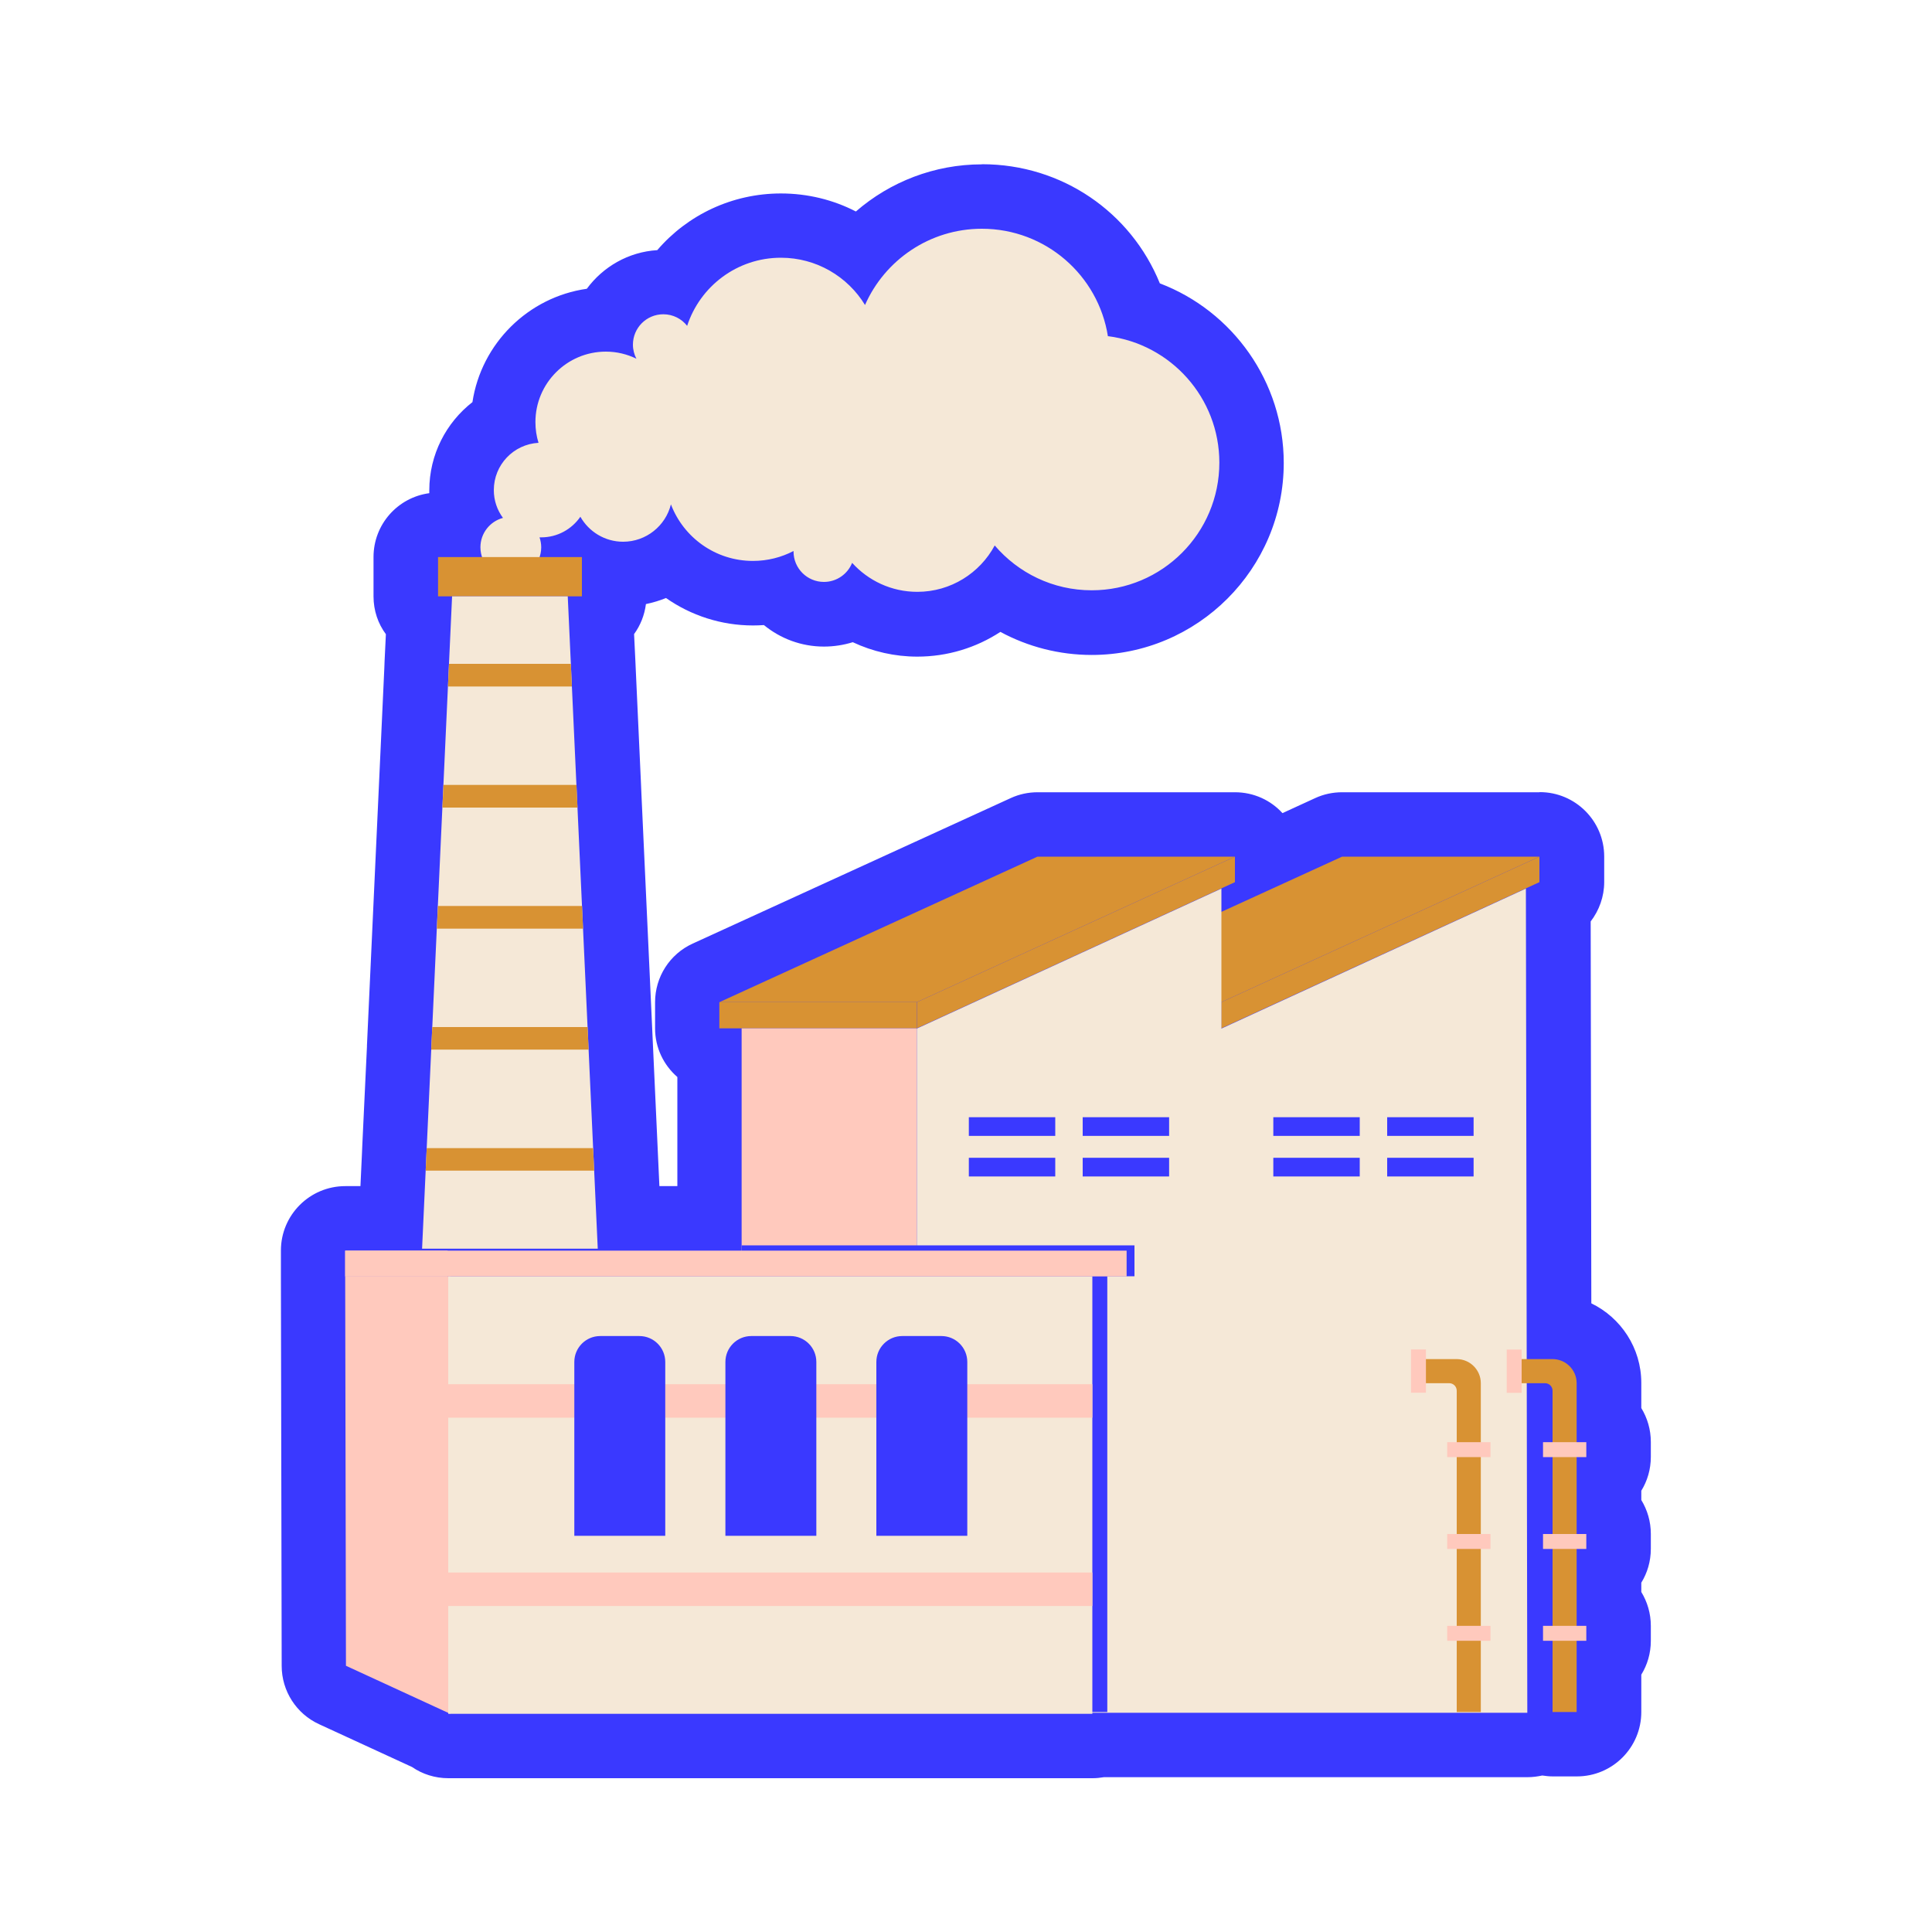 <?xml version="1.0" encoding="UTF-8"?>
<svg id="Calque_1" data-name="Calque 1" xmlns="http://www.w3.org/2000/svg" viewBox="0 0 150 150">
  <defs>
    <style>
      .cls-1 {
        fill: #d89233;
      }

      .cls-2 {
        fill: #3a39ff;
      }

      .cls-3 {
        fill: #ffc9bd;
      }

      .cls-4 {
        fill: #f5e8d7;
      }
    </style>
  </defs>
  <g>
    <g>
      <path class="cls-2" d="M34.8,135.56c-.59,0-1.12-.2-1.55-.54l-7.43-3.42c-.88-.41-1.45-1.29-1.45-2.27l-.06-30.24v-2c0-1.38,1.12-2.5,2.5-2.5h28.28v-12.37c-1-.33-1.73-1.27-1.73-2.38v-2.03c0-.98.57-1.87,1.46-2.27l24.7-11.3c.33-.15.68-.23,1.04-.23h15.32c1.35,0,2.45,1.07,2.5,2.41l4.78-2.19c.33-.15.68-.23,1.04-.23h15.32c1.38,0,2.5,1.12,2.5,2.5v1.98c0,.82-.4,1.57-1.05,2.03l.05,32.52c2.18.24,3.88,2.1,3.88,4.34v2.8c.46.45.74,1.08.74,1.78v1.16c0,.7-.29,1.33-.74,1.78v2.41c.46.45.74,1.08.74,1.78v1.16c0,.7-.29,1.33-.74,1.78v2.41c.46.45.74,1.08.74,1.78v1.16c0,.7-.29,1.33-.74,1.78v3.74c0,1.38-1.12,2.5-2.5,2.5h-1.87c-.32,0-.62-.06-.91-.17-.33.15-.69.23-1.06.23h-33.17c-.19.05-.4.08-.61.08h-50.01Z"/>
      <path class="cls-2" d="M119.52,66.51v1.98l-24.69,11.35v.02l23.64-10.87.06,36.53h2.01c1.03,0,1.87.84,1.87,1.87v4.58h.74v1.16h-.74v5.97h.74v1.16h-.74v5.97h.74v1.16h-.74v5.52h-1.87v-5.52h-.74v-1.16h.74v-5.97h-.74v-1.16h.74v-5.97h-.74v-1.16h.74v-3.99c0-.33-.26-.59-.59-.59h-1.42l.04,25.59h-33.77v.08h-50.01v-.08l-7.94-3.66-.06-30.24v-2h30.78v-17.25h-1.73v-2.03l24.7-11.3h15.32v1.98l-24.7,11.35v-2.03,18.88h0v-16.83l23.64-10.86v1.8l9.37-4.29h15.32M119.52,61.51h-15.32c-.72,0-1.43.15-2.08.45l-2.55,1.17c-.91-1-2.23-1.62-3.69-1.62h-15.32c-.72,0-1.43.15-2.08.45l-24.7,11.3c-1.78.81-2.92,2.59-2.92,4.55v2.03c0,1.51.67,2.86,1.73,3.78v8.47h-25.78c-2.76,0-5,2.24-5,5v2l.06,30.25c0,1.95,1.14,3.72,2.91,4.53l7.21,3.32c.8.55,1.77.87,2.82.87h50.01c.3,0,.6-.03.89-.08h32.89c.39,0,.77-.05,1.14-.13.27.04.54.07.82.07h1.87c2.76,0,5-2.24,5-5v-2.9c.47-.76.74-1.66.74-2.63v-1.16c0-.96-.27-1.86-.74-2.63v-.72c.47-.76.74-1.66.74-2.63v-1.16c0-.96-.27-1.86-.74-2.63v-.72c.47-.76.74-1.66.74-2.63v-1.16c0-.96-.27-1.86-.74-2.63v-1.95c0-2.72-1.59-5.07-3.88-6.18l-.05-29.65c.66-.86,1.05-1.93,1.05-3.06v-1.98c0-2.76-2.24-5-5-5h0Z"/>
    </g>
    <g>
      <path class="cls-2" d="M32.77,99.45c-.68,0-1.34-.28-1.81-.77s-.72-1.16-.69-1.84l2.23-48.54c-.61-.46-1-1.18-1-2v-3.05c0-1.38,1.12-2.5,2.5-2.5h1.11c.2-.52.49-.99.85-1.41-.09-.42-.13-.84-.13-1.27,0-2.33,1.3-4.38,3.23-5.43.08-4.33,3.62-7.82,7.97-7.82h0c.75-1.71,2.47-2.91,4.45-2.91.25,0,.49.02.73.05,1.85-2.74,4.96-4.44,8.4-4.44,2.28,0,4.43.75,6.17,2.08,2.32-2.71,5.74-4.34,9.43-4.34,5.55,0,10.28,3.58,11.86,8.74,5.28,1.47,9.07,6.33,9.07,11.95,0,6.84-5.57,12.41-12.41,12.41-2.62,0-5.15-.83-7.24-2.33-1.69,1.56-3.93,2.46-6.3,2.46-1.74,0-3.43-.49-4.88-1.38-.71.39-1.52.61-2.37.61-1.52,0-2.88-.7-3.77-1.8-.57.11-1.15.16-1.74.16-2.45,0-4.75-.98-6.46-2.62-1.03.72-2.28,1.13-3.62,1.13-.23,0-.47-.01-.7-.04v1.75c0,.82-.39,1.54-1,2l2.23,48.54c.03.68-.22,1.35-.69,1.84s-1.12.77-1.81.77h-13.64Z"/>
      <path class="cls-2" d="M76.23,17.76c4.95,0,9.05,3.62,9.79,8.36,4.87.62,8.64,4.78,8.64,9.82,0,5.47-4.44,9.91-9.91,9.91-3.02,0-5.72-1.35-7.53-3.48-1.15,2.14-3.41,3.6-6.01,3.6-2.01,0-3.81-.87-5.06-2.25-.35.87-1.2,1.48-2.19,1.48-1.31,0-2.36-1.06-2.36-2.36,0-.01,0-.03,0-.04-.94.49-2.01.77-3.15.77-2.91,0-5.39-1.82-6.37-4.39-.41,1.67-1.91,2.9-3.71,2.9-1.43,0-2.67-.78-3.32-1.94-.66.97-1.77,1.6-3.04,1.6-.04,0-.09,0-.13,0,.08.24.13.5.13.77s-.05.5-.13.74h3.29v3.05h-1.1l.24,5.24.08,1.76.35,7.64h0l.04.94.82,17.86.08,1.76.35,7.64.08,1.76.28,6.06h-13.64l.33-7.11.03-.7.35-7.64v-.08s1.35-29.34,1.35-29.34l.02-.53.24-5.24h-1.1v-3.05h3.41c-.08-.23-.13-.48-.13-.74,0-1.09.75-2.01,1.76-2.28-.44-.61-.71-1.35-.71-2.16,0-1.96,1.54-3.56,3.47-3.67-.16-.51-.24-1.05-.24-1.61,0-3.02,2.45-5.47,5.47-5.47.85,0,1.65.2,2.37.55-.17-.33-.27-.7-.27-1.09,0-1.31,1.06-2.36,2.36-2.36.75,0,1.42.35,1.85.9,1-3.07,3.88-5.29,7.28-5.29,2.77,0,5.19,1.47,6.53,3.67,1.53-3.49,5.02-5.92,9.07-5.92M76.23,12.76c-3.67,0-7.12,1.35-9.78,3.66-1.76-.91-3.75-1.4-5.82-1.4-3.78,0-7.25,1.66-9.6,4.4-2.24.14-4.21,1.29-5.47,3-4.56.65-8.19,4.25-8.88,8.8-2.04,1.59-3.35,4.07-3.35,6.85,0,.07,0,.15,0,.22-2.45.33-4.33,2.42-4.33,4.96v3.05c0,1.1.35,2.12.96,2.94l-.1,2.07-.02.53-1.35,29.34v.08s-.36,7.64-.36,7.64l-.03.71-.33,7.11c-.06,1.36.44,2.7,1.38,3.68.94.99,2.25,1.55,3.62,1.55h13.64c1.37,0,2.67-.56,3.62-1.55s1.44-2.32,1.38-3.68l-.28-6.06-.08-1.76-.35-7.64-.08-1.76-.82-17.86-.04-.94-.35-7.64-.08-1.76-.1-2.07c.49-.67.81-1.47.92-2.33.54-.11,1.06-.27,1.56-.47,1.94,1.36,4.29,2.13,6.75,2.13.28,0,.57-.01.85-.03,1.27,1.04,2.89,1.67,4.66,1.67.77,0,1.53-.12,2.24-.34,1.55.73,3.26,1.12,5.01,1.12,2.34,0,4.57-.69,6.45-1.92,2.15,1.16,4.58,1.79,7.09,1.79,8.22,0,14.91-6.69,14.91-14.91,0-6.29-3.96-11.79-9.62-13.94-2.24-5.52-7.6-9.25-13.8-9.25h0Z"/>
    </g>
  </g>
  <g>
    <g>
      <rect class="cls-1" x="55.85" y="77.81" width="15.32" height="2.03"/>
      <polygon class="cls-1" points="71.18 77.81 71.18 79.84 95.88 68.49 95.88 66.51 71.18 77.81"/>
      <polygon class="cls-1" points="95.88 66.51 80.55 66.51 55.85 77.81 71.18 77.81 95.88 66.51"/>
    </g>
    <g>
      <rect class="cls-1" x="79.5" y="77.81" width="15.32" height="2.03"/>
      <polygon class="cls-1" points="94.82 77.81 94.82 79.84 119.52 68.49 119.52 66.51 94.82 77.81"/>
      <polygon class="cls-1" points="119.52 66.51 104.2 66.51 79.5 77.81 94.82 77.81 119.52 66.51"/>
    </g>
    <polygon class="cls-4" points="118.47 68.99 94.83 79.86 94.83 68.99 71.18 79.86 71.18 132.98 118.58 132.98 118.47 68.99"/>
    <rect class="cls-3" x="57.58" y="79.84" width="13.6" height="53.07"/>
    <g>
      <g>
        <rect class="cls-2" x="75.22" y="89.89" width="6.71" height="1.45"/>
        <rect class="cls-2" x="75.22" y="86.74" width="6.71" height="1.45"/>
      </g>
      <g>
        <rect class="cls-2" x="84.06" y="89.89" width="6.71" height="1.45"/>
        <rect class="cls-2" x="84.06" y="86.74" width="6.71" height="1.45"/>
      </g>
    </g>
    <g>
      <g>
        <rect class="cls-2" x="98.86" y="89.89" width="6.71" height="1.45"/>
        <rect class="cls-2" x="98.86" y="86.74" width="6.71" height="1.45"/>
      </g>
      <g>
        <rect class="cls-2" x="107.7" y="89.89" width="6.71" height="1.45"/>
        <rect class="cls-2" x="107.7" y="86.74" width="6.71" height="1.45"/>
      </g>
    </g>
    <rect class="cls-2" x="35.96" y="98.95" width="50.01" height="33.97"/>
    <rect class="cls-2" x="57.58" y="96.69" width="30.5" height="2.4"/>
    <polygon class="cls-3" points="34.96 99.09 26.8 99.09 26.86 129.33 34.96 133.06 34.96 99.09"/>
    <rect class="cls-4" x="34.8" y="99.09" width="50.01" height="33.97"/>
    <rect class="cls-3" x="34.8" y="107.47" width="50.01" height="2.6"/>
    <rect class="cls-3" x="34.8" y="122.09" width="50.01" height="2.6"/>
    <path class="cls-2" d="M46.6,103.73h3.04c1.11,0,2.01.9,2.01,2.01v13.5h-7.06v-13.5c0-1.11.9-2.01,2.01-2.01Z"/>
    <path class="cls-2" d="M58.33,103.73h3.04c1.11,0,2.01.9,2.01,2.01v13.5h-7.06v-13.5c0-1.11.9-2.01,2.01-2.01Z"/>
    <path class="cls-2" d="M70.05,103.73h3.04c1.11,0,2.01.9,2.01,2.01v13.5h-7.06v-13.5c0-1.11.9-2.01,2.01-2.01Z"/>
    <rect class="cls-3" x="26.8" y="97.1" width="60.67" height="2"/>
    <rect class="cls-3" x="26.8" y="97.1" width="7.95" height="2"/>
    <g>
      <path class="cls-1" d="M113.1,105.52h-2.4v1.87h1.81c.33,0,.59.26.59.59v24.94h1.87v-25.53h0c0-1.03-.84-1.87-1.87-1.87h0Z"/>
      <rect class="cls-3" x="112.36" y="111.97" width="3.36" height="1.16"/>
      <rect class="cls-3" x="108.45" y="105.88" width="3.36" height="1.16" transform="translate(3.67 216.58) rotate(-90)"/>
      <rect class="cls-3" x="112.36" y="119.1" width="3.36" height="1.16"/>
      <rect class="cls-3" x="112.36" y="126.23" width="3.36" height="1.16"/>
    </g>
    <g>
      <path class="cls-1" d="M120.54,105.52h-2.4v1.87h1.81c.33,0,.59.26.59.59v24.94h1.87v-25.53h0c0-1.03-.84-1.87-1.87-1.87h0Z"/>
      <rect class="cls-3" x="119.8" y="111.97" width="3.36" height="1.16"/>
      <rect class="cls-3" x="115.88" y="105.88" width="3.36" height="1.16" transform="translate(11.1 224.02) rotate(-90)"/>
      <rect class="cls-3" x="119.8" y="119.1" width="3.36" height="1.16"/>
      <rect class="cls-3" x="119.8" y="126.23" width="3.36" height="1.16"/>
    </g>
    <g id="Smoke">
      <path class="cls-4" d="M86.02,26.12c-.74-4.74-4.84-8.36-9.79-8.36-4.05,0-7.54,2.44-9.07,5.92-1.34-2.2-3.77-3.67-6.53-3.67-3.4,0-6.28,2.22-7.28,5.29-.43-.55-1.1-.9-1.85-.9-1.31,0-2.36,1.06-2.36,2.36,0,.39.1.77.27,1.09-.72-.35-1.52-.55-2.37-.55-3.02,0-5.47,2.45-5.47,5.47,0,.56.08,1.1.24,1.61-1.94.11-3.47,1.71-3.47,3.67,0,.81.26,1.55.71,2.16-1.01.27-1.75,1.19-1.75,2.28,0,1.31,1.06,2.36,2.36,2.36s2.36-1.06,2.36-2.36c0-.27-.05-.53-.13-.77.04,0,.09,0,.13,0,1.26,0,2.37-.63,3.04-1.6.66,1.16,1.9,1.94,3.32,1.94,1.79,0,3.3-1.24,3.71-2.9.98,2.57,3.46,4.39,6.37,4.39,1.14,0,2.21-.28,3.15-.77,0,.01,0,.03,0,.04,0,1.31,1.06,2.36,2.36,2.36.99,0,1.84-.61,2.19-1.48,1.25,1.38,3.05,2.25,5.06,2.25,2.6,0,4.86-1.46,6.01-3.6,1.82,2.13,4.52,3.48,7.53,3.48,5.47,0,9.91-4.44,9.91-9.91,0-5.04-3.77-9.2-8.64-9.82Z"/>
    </g>
    <g>
      <rect class="cls-1" x="34.01" y="43.25" width="11.17" height="3.05"/>
      <polygon class="cls-4" points="46.41 96.95 32.77 96.95 35.1 46.3 44.08 46.3 46.41 96.95"/>
      <g>
        <polygon class="cls-1" points="44.84 62.7 44.76 60.94 34.43 60.94 34.35 62.7 44.84 62.7"/>
        <polygon class="cls-1" points="34.86 51.54 34.78 53.3 44.4 53.3 44.32 51.54 34.86 51.54"/>
        <polygon class="cls-1" points="46.13 90.89 46.05 89.14 33.13 89.14 33.05 90.89 46.13 90.89"/>
        <polygon class="cls-1" points="45.7 81.49 45.62 79.74 33.56 79.74 33.48 81.49 45.7 81.49"/>
        <polygon class="cls-1" points="45.27 72.1 45.19 70.34 34 70.34 33.92 72.1 45.27 72.1"/>
      </g>
    </g>
  </g>
</svg>